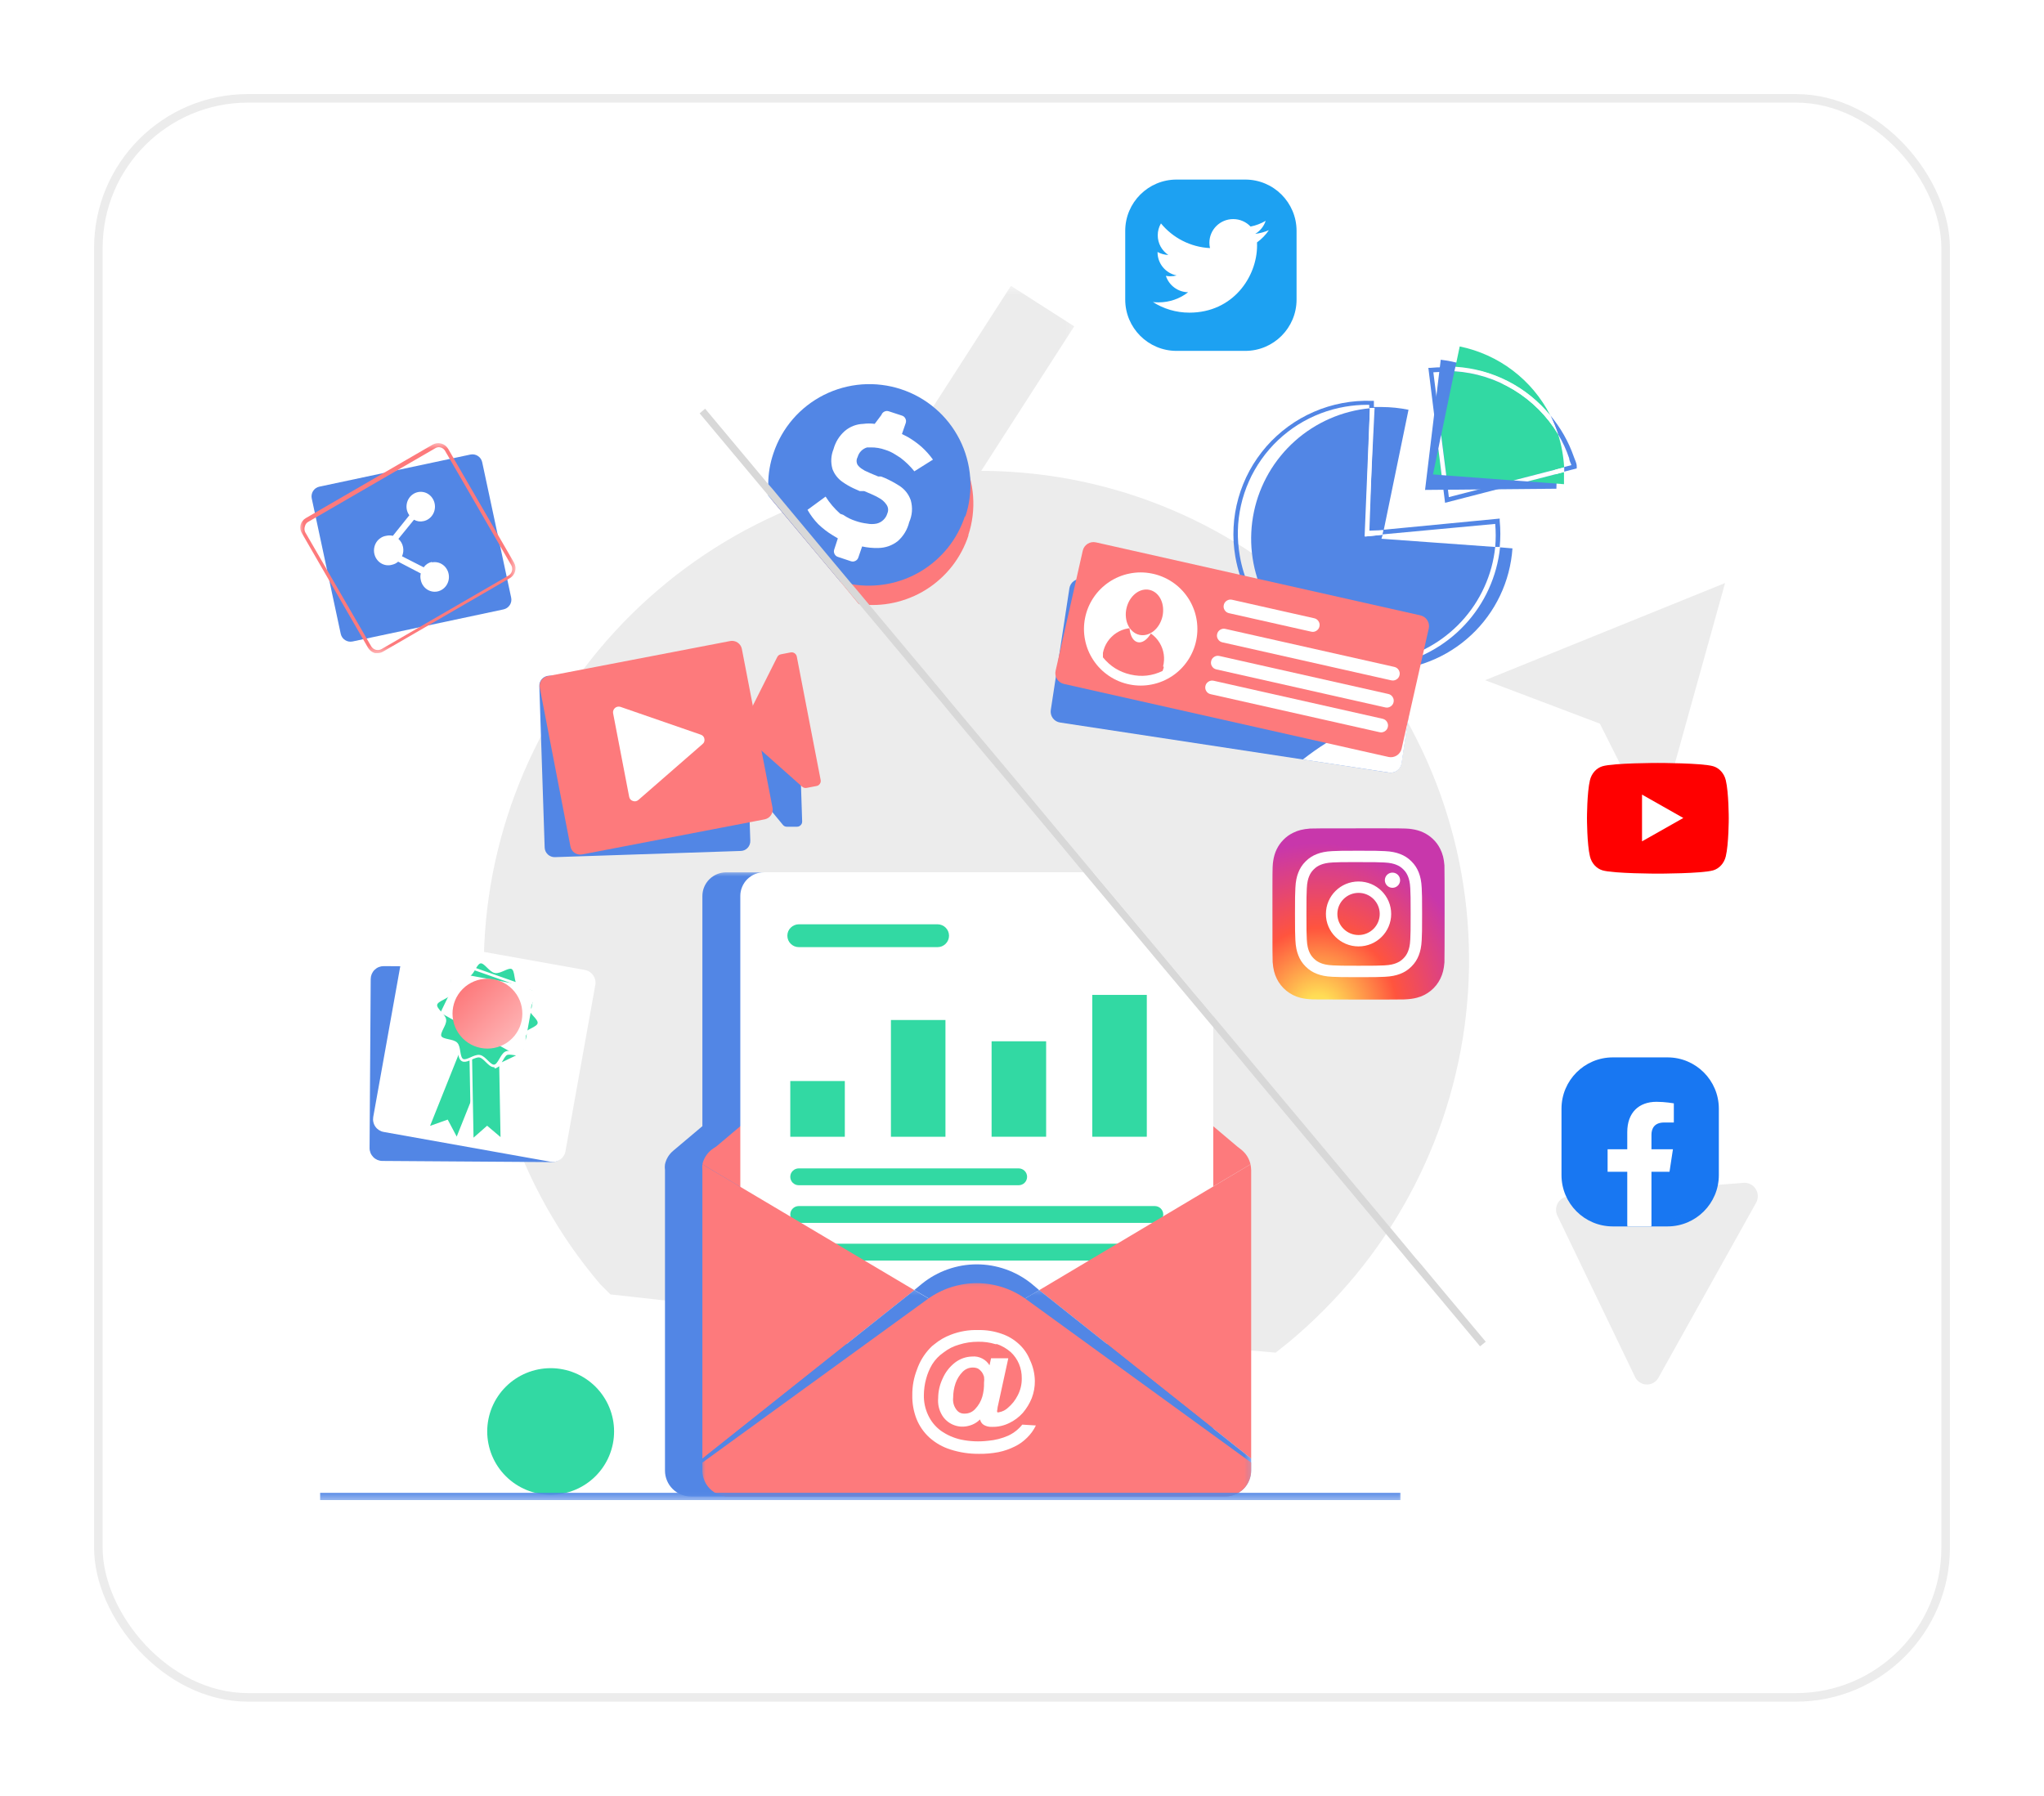 <svg width="239" height="210" viewBox="0 0 239 210" fill="none" xmlns="http://www.w3.org/2000/svg">
<g filter="url(#filter0_d_1127_565)">
<rect x="11" y="6" width="217" height="188" rx="18" fill="white"/>
<rect x="11.5" y="6.5" width="216" height="187" rx="17.5" stroke="#ECECEC"/>
</g>
<mask id="mask0_1127_565" style="mask-type:luminance" maskUnits="userSpaceOnUse" x="107" y="33" width="19" height="25">
<path d="M107.049 33.367H125.828V57.341H107.049V33.367Z" fill="white"/>
</mask>
<g mask="url(#mask0_1127_565)">
<path d="M125.604 38.163L113.535 56.927L113.308 57.292L112.922 56.837L110.004 53.344L108.579 51.645L108.164 51.153L107.512 50.372L107.393 50.234L107.629 49.869L118.205 33.426L125.604 38.163Z" fill="#ECECEC"/>
</g>
<path d="M151.84 69.475L129.569 104.123L129.085 104.866L127.112 102.515L126.707 102.03L123.382 98.028L117.053 90.47L117.538 89.726L136.763 59.824L151.84 69.475Z" fill="#ECECEC"/>
<path d="M71.803 167.402C71.803 167.887 71.757 168.369 71.661 168.844C71.564 169.322 71.425 169.784 71.239 170.232C71.053 170.684 70.824 171.109 70.552 171.514C70.282 171.916 69.974 172.291 69.632 172.633C69.286 172.978 68.911 173.284 68.506 173.553C68.101 173.825 67.675 174.051 67.224 174.237C66.775 174.423 66.311 174.566 65.832 174.659C65.358 174.755 64.873 174.802 64.388 174.802C63.9 174.802 63.418 174.755 62.94 174.659C62.462 174.566 62 174.423 61.548 174.237C61.1 174.051 60.672 173.825 60.267 173.553C59.861 173.284 59.486 172.978 59.144 172.633C58.799 172.291 58.49 171.916 58.221 171.514C57.948 171.109 57.723 170.684 57.533 170.232C57.347 169.784 57.208 169.322 57.112 168.844C57.019 168.369 56.969 167.887 56.969 167.402C56.969 166.914 57.019 166.433 57.112 165.958C57.208 165.48 57.347 165.018 57.533 164.57C57.723 164.121 57.948 163.693 58.221 163.291C58.49 162.886 58.799 162.514 59.144 162.169C59.486 161.827 59.861 161.518 60.267 161.249C60.672 160.98 61.1 160.751 61.548 160.565C62 160.379 62.462 160.239 62.94 160.143C63.418 160.05 63.9 160 64.388 160C64.873 160 65.358 160.05 65.832 160.143C66.311 160.239 66.775 160.379 67.224 160.565C67.675 160.751 68.101 160.98 68.506 161.249C68.911 161.518 69.286 161.827 69.632 162.169C69.974 162.514 70.282 162.886 70.552 163.291C70.824 163.693 71.053 164.121 71.239 164.57C71.425 165.018 71.564 165.48 71.661 165.958C71.757 166.433 71.803 166.914 71.803 167.402Z" fill="#32D9A3"/>
<path d="M183.411 139.909L203.749 138.339C204.05 138.293 204.338 138.332 204.614 138.456C204.892 138.581 205.114 138.77 205.28 139.027C205.446 139.284 205.533 139.567 205.535 139.875C205.538 140.182 205.459 140.467 205.298 140.727L193.976 161.009C193.848 161.284 193.657 161.505 193.404 161.669C193.151 161.832 192.873 161.912 192.574 161.912C192.273 161.912 191.998 161.832 191.745 161.669C191.49 161.505 191.301 161.284 191.173 161.009L182.127 142.219C182.066 142.102 182.018 141.98 181.987 141.853C181.956 141.723 181.941 141.593 181.944 141.461C181.946 141.329 181.964 141.199 181.997 141.072C182.03 140.942 182.079 140.823 182.143 140.706C182.209 140.592 182.286 140.485 182.375 140.392C182.467 140.296 182.566 140.213 182.676 140.143C182.788 140.073 182.906 140.018 183.031 139.979C183.153 139.94 183.281 139.917 183.411 139.909Z" fill="#ECECEC"/>
<path d="M201.708 68.184L173.652 79.546L187.068 84.626L193.547 97.514L201.708 68.184Z" fill="#ECECEC"/>
<path d="M71.375 151.375C70.986 150.986 70.577 150.577 70.185 150.185C68.989 148.782 67.861 147.318 66.804 145.802C65.751 144.283 64.771 142.722 63.866 141.105C62.964 139.492 62.14 137.84 61.396 136.146C60.653 134.452 59.993 132.726 59.417 130.967C58.841 129.208 58.349 127.429 57.947 125.618C57.546 123.814 57.228 121.989 57.001 120.152C56.773 118.315 56.633 116.468 56.586 114.611C56.539 112.76 56.576 110.909 56.707 109.055C56.837 107.207 57.058 105.365 57.363 103.536C57.67 101.704 58.068 99.891 58.55 98.097C59.032 96.303 59.598 94.535 60.25 92.795C60.903 91.055 61.639 89.348 62.456 87.675C63.27 86.007 64.167 84.376 65.141 82.79C66.113 81.208 67.162 79.67 68.281 78.184C69.404 76.701 70.591 75.27 71.852 73.9C73.109 72.526 74.428 71.22 75.815 69.975C77.198 68.727 78.636 67.553 80.135 66.446C81.627 65.34 83.174 64.307 84.77 63.349C86.365 62.39 88.002 61.512 89.681 60.708C91.359 59.911 93.07 59.19 94.819 58.554C96.565 57.921 98.337 57.371 100.137 56.902C101.934 56.437 103.751 56.061 105.586 55.77C107.418 55.481 109.26 55.28 111.114 55.168C112.965 55.054 114.819 55.033 116.67 55.099C118.524 55.169 120.367 55.325 122.201 55.569C124.042 55.812 125.863 56.146 127.661 56.567C129.465 56.988 131.244 57.493 132.996 58.088C134.749 58.683 136.469 59.356 138.157 60.119C139.841 60.879 141.486 61.716 143.09 62.634C144.696 63.556 146.248 64.551 147.757 65.621C149.26 66.691 150.712 67.832 152.108 69.04C153.504 70.256 154.836 71.529 156.109 72.867C157.383 74.212 158.585 75.608 159.719 77.066C160.857 78.526 161.914 80.036 162.906 81.597C163.892 83.159 164.807 84.765 165.638 86.417C166.472 88.066 167.222 89.753 167.891 91.477C168.561 93.206 169.146 94.956 169.645 96.741C170.146 98.522 170.558 100.324 170.882 102.148C171.206 103.972 171.443 105.806 171.59 107.653C171.74 109.504 171.796 111.351 171.766 113.208C171.735 115.059 171.614 116.91 171.407 118.752C171.199 120.6 170.901 122.429 170.512 124.245C170.127 126.065 169.655 127.855 169.096 129.63C168.533 131.402 167.894 133.141 167.164 134.855C166.437 136.566 165.633 138.238 164.742 139.875C163.855 141.509 162.89 143.098 161.851 144.639C160.809 146.183 159.699 147.672 158.515 149.107C157.328 150.544 156.08 151.921 154.764 153.237C153.4 154.614 151.965 155.914 150.472 157.143L149.157 158.181L112.25 155.016L86.887 152.805L85.011 152.655L82.296 152.411L78.66 152.149L77.332 152.037L71.375 151.375Z" fill="#ECECEC"/>
<path d="M162.476 77.823C163.313 77.677 164.13 77.468 164.934 77.189C165.738 76.913 166.511 76.571 167.259 76.169C168.003 75.767 168.713 75.306 169.384 74.788C170.058 74.27 170.683 73.702 171.26 73.081C171.842 72.463 172.366 71.799 172.838 71.095C173.309 70.391 173.721 69.653 174.07 68.883C174.422 68.112 174.708 67.316 174.93 66.499C175.153 65.682 175.309 64.851 175.395 64.008H174.87C174.784 64.821 174.631 65.622 174.415 66.409C174.199 67.199 173.92 67.963 173.582 68.707C173.243 69.451 172.844 70.162 172.39 70.842C171.931 71.52 171.426 72.157 170.865 72.755C170.307 73.353 169.703 73.901 169.055 74.402C168.408 74.901 167.724 75.346 167.006 75.737C166.286 76.126 165.538 76.455 164.765 76.724C163.991 76.993 163.2 77.199 162.397 77.341C159.514 77.836 156.728 77.521 154.031 76.395C155.363 77.142 156.774 77.677 158.265 78.006C158.787 78.035 159.312 78.035 159.836 78.006C160.72 78.012 161.6 77.953 162.476 77.823Z" fill="white"/>
<path d="M122.866 83.031L125.042 68.797C125.068 68.628 125.125 68.472 125.214 68.326C125.301 68.18 125.417 68.053 125.553 67.954C125.693 67.854 125.842 67.781 126.008 67.741C126.174 67.701 126.343 67.691 126.513 67.718L164.963 73.57C165.132 73.593 165.288 73.653 165.438 73.739C165.584 73.829 165.707 73.941 165.806 74.078C165.909 74.217 165.979 74.367 166.022 74.533C166.062 74.699 166.069 74.865 166.042 75.034L163.867 89.268C163.844 89.437 163.784 89.593 163.698 89.739C163.608 89.885 163.495 90.008 163.359 90.111C163.219 90.211 163.067 90.284 162.901 90.324C162.735 90.364 162.568 90.374 162.399 90.347L123.949 84.495C123.78 84.469 123.62 84.412 123.474 84.326C123.328 84.236 123.205 84.124 123.102 83.987C123.003 83.848 122.929 83.698 122.89 83.532C122.85 83.366 122.84 83.197 122.866 83.031Z" fill="#5286E5"/>
<mask id="mask1_1127_565" style="mask-type:luminance" maskUnits="userSpaceOnUse" x="76" y="101" width="67" height="75">
<path d="M76.906 101.77H142.369V175.565H76.906V101.77Z" fill="white"/>
</mask>
<g mask="url(#mask1_1127_565)">
<path d="M141.783 136.162C141.637 135.524 141.315 134.993 140.813 134.571L137.429 131.698V118.826L123.322 102.016H84.908C84.54 102.016 84.184 102.085 83.846 102.228C83.503 102.368 83.204 102.57 82.942 102.829C82.683 103.088 82.481 103.391 82.338 103.729C82.198 104.068 82.129 104.423 82.129 104.792V131.698L78.721 134.571C78.22 134.993 77.898 135.524 77.755 136.162C77.725 136.388 77.725 136.617 77.755 136.846V171.975C77.755 172.377 77.831 172.765 77.987 173.137C78.14 173.509 78.359 173.838 78.645 174.12C78.93 174.406 79.259 174.625 79.635 174.778C80.006 174.934 80.395 175.01 80.797 175.01H138.817C139.222 175.01 139.611 174.934 139.983 174.778C140.355 174.625 140.684 174.406 140.969 174.12C141.255 173.838 141.477 173.509 141.63 173.137C141.786 172.765 141.863 172.377 141.863 171.975V136.846C141.856 136.613 141.829 136.388 141.783 136.162Z" fill="#5286E5"/>
</g>
<path d="M114.212 108.348L83.174 134.567H145.246L114.212 108.348Z" fill="#FD7A7C"/>
<path d="M143.255 133.802H85.171C84.819 133.792 84.477 133.842 84.145 133.948C83.809 134.058 83.504 134.22 83.225 134.433C82.949 134.649 82.713 134.905 82.527 135.2C82.338 135.496 82.205 135.815 82.129 136.157L114.133 155.219L146.217 136.157C146.14 135.821 146.011 135.509 145.828 135.217C145.646 134.925 145.42 134.672 145.147 134.46C144.878 134.244 144.583 134.081 144.257 133.968C143.932 133.858 143.597 133.802 143.255 133.802Z" fill="#FD7A7C"/>
<path d="M141.863 118.819V154.413C141.863 154.781 141.793 155.133 141.651 155.472C141.511 155.814 141.309 156.113 141.046 156.375C140.787 156.634 140.485 156.834 140.146 156.976C139.804 157.116 139.449 157.186 139.08 157.186H89.342C88.974 157.186 88.618 157.116 88.279 156.976C87.937 156.834 87.638 156.634 87.376 156.375C87.117 156.113 86.915 155.814 86.775 155.472C86.632 155.133 86.562 154.781 86.562 154.413V104.784C86.562 104.416 86.632 104.06 86.775 103.721C86.915 103.383 87.117 103.08 87.376 102.821C87.638 102.562 87.937 102.36 88.279 102.22C88.618 102.078 88.974 102.008 89.342 102.008H127.815L141.863 118.819Z" fill="white"/>
<path d="M93.413 108.09H109.616C109.795 108.09 109.968 108.123 110.134 108.193C110.3 108.259 110.446 108.356 110.572 108.482C110.698 108.608 110.795 108.751 110.864 108.913C110.931 109.079 110.967 109.249 110.967 109.428C110.967 109.604 110.931 109.774 110.864 109.94C110.795 110.102 110.698 110.248 110.572 110.371C110.446 110.498 110.3 110.594 110.134 110.664C109.968 110.73 109.795 110.763 109.616 110.763H93.413C93.233 110.763 93.061 110.73 92.898 110.664C92.732 110.594 92.586 110.498 92.46 110.371C92.33 110.248 92.234 110.102 92.164 109.94C92.098 109.774 92.064 109.604 92.064 109.428C92.064 109.249 92.098 109.079 92.164 108.913C92.234 108.751 92.33 108.608 92.46 108.482C92.586 108.356 92.732 108.259 92.898 108.193C93.061 108.123 93.233 108.09 93.413 108.09Z" fill="#32D9A3"/>
<path d="M92.406 126.422H98.782V132.938H92.406V126.422Z" fill="#32D9A3"/>
<path d="M104.174 119.285H110.55V132.938H104.174V119.285Z" fill="#32D9A3"/>
<path d="M115.945 121.773H122.322V132.935H115.945V121.773Z" fill="#32D9A3"/>
<path d="M127.717 116.348H134.093V132.936H127.717V116.348Z" fill="#32D9A3"/>
<path d="M93.393 136.637H119.107C119.24 136.637 119.366 136.663 119.485 136.713C119.608 136.763 119.715 136.833 119.807 136.926C119.9 137.019 119.97 137.125 120.02 137.244C120.07 137.367 120.096 137.49 120.096 137.623C120.096 137.753 120.07 137.879 120.02 137.998C119.97 138.121 119.9 138.227 119.807 138.32C119.715 138.41 119.608 138.483 119.485 138.533C119.366 138.583 119.24 138.606 119.107 138.606H93.393C93.263 138.606 93.137 138.583 93.014 138.533C92.894 138.483 92.788 138.41 92.695 138.32C92.602 138.227 92.529 138.121 92.479 137.998C92.43 137.879 92.406 137.753 92.406 137.623C92.406 137.49 92.43 137.367 92.479 137.244C92.529 137.125 92.602 137.019 92.695 136.926C92.788 136.833 92.894 136.763 93.014 136.713C93.137 136.663 93.263 136.637 93.393 136.637Z" fill="#32D9A3"/>
<path d="M93.393 141.043H135.031C135.16 141.043 135.286 141.07 135.406 141.119C135.529 141.169 135.635 141.239 135.728 141.332C135.821 141.425 135.891 141.531 135.941 141.651C135.991 141.774 136.017 141.896 136.017 142.029C136.017 142.159 135.991 142.285 135.941 142.405C135.891 142.527 135.821 142.634 135.728 142.727C135.635 142.816 135.529 142.889 135.406 142.939C135.286 142.989 135.16 143.012 135.031 143.012H93.393C93.263 143.012 93.137 142.989 93.014 142.939C92.894 142.889 92.788 142.816 92.695 142.727C92.602 142.634 92.529 142.527 92.479 142.405C92.43 142.285 92.406 142.159 92.406 142.029C92.406 141.896 92.43 141.774 92.479 141.651C92.529 141.531 92.602 141.425 92.695 141.332C92.788 141.239 92.894 141.169 93.014 141.119C93.137 141.07 93.263 141.043 93.393 141.043Z" fill="#32D9A3"/>
<path d="M93.393 145.445H135.031C135.16 145.445 135.286 145.472 135.406 145.522C135.529 145.572 135.635 145.641 135.728 145.734C135.821 145.827 135.891 145.933 135.941 146.053C135.991 146.176 136.017 146.302 136.017 146.432C136.017 146.561 135.991 146.687 135.941 146.807C135.891 146.93 135.821 147.036 135.728 147.129C135.635 147.219 135.529 147.292 135.406 147.342C135.286 147.391 135.16 147.418 135.031 147.418H93.393C93.263 147.418 93.137 147.391 93.014 147.342C92.894 147.292 92.788 147.219 92.695 147.129C92.602 147.036 92.529 146.93 92.479 146.807C92.43 146.687 92.406 146.561 92.406 146.432C92.406 146.302 92.43 146.176 92.479 146.053C92.529 145.933 92.602 145.827 92.695 145.734C92.788 145.641 92.894 145.572 93.014 145.522C93.137 145.472 93.263 145.445 93.393 145.445Z" fill="#32D9A3"/>
<path d="M146.218 136.16L121.51 150.879L146.297 170.585V136.844C146.291 136.612 146.264 136.386 146.218 136.16Z" fill="#FD7A7C"/>
<path d="M82.128 136.16C82.108 136.386 82.108 136.615 82.128 136.844V170.585L106.916 150.879L82.128 136.16Z" fill="#FD7A7C"/>
<path d="M117.155 153.468L121.508 150.875L120.602 150.111C120.15 149.749 119.675 149.427 119.17 149.148C118.666 148.869 118.144 148.63 117.6 148.441C117.055 148.248 116.497 148.105 115.929 148.005C115.361 147.909 114.79 147.859 114.212 147.859C113.634 147.859 113.063 147.909 112.492 148.005C111.924 148.105 111.369 148.248 110.825 148.441C110.28 148.63 109.755 148.869 109.251 149.148C108.749 149.427 108.271 149.749 107.823 150.111L106.916 150.855L111.27 153.449C111.711 153.718 112.183 153.92 112.681 154.063C113.183 154.202 113.691 154.272 114.209 154.275C114.727 154.275 115.235 154.209 115.736 154.073C116.238 153.937 116.71 153.734 117.155 153.468Z" fill="#5286E5"/>
<mask id="mask2_1127_565" style="mask-type:luminance" maskUnits="userSpaceOnUse" x="82" y="150" width="65" height="26">
<path d="M82.004 150.223H146.617V175.558H82.004V150.223Z" fill="white"/>
</mask>
<g mask="url(#mask2_1127_565)">
<path d="M117.155 153.465C116.71 153.73 116.238 153.936 115.74 154.072C115.239 154.212 114.731 154.282 114.213 154.282C113.695 154.282 113.183 154.212 112.685 154.072C112.187 153.936 111.715 153.73 111.27 153.465L106.917 150.871L82.129 170.578V171.966C82.129 172.368 82.205 172.756 82.361 173.128C82.514 173.5 82.733 173.829 83.019 174.111C83.305 174.397 83.633 174.616 84.005 174.769C84.38 174.925 84.769 175.001 85.171 175.001H143.254C143.656 175.001 144.045 174.925 144.417 174.769C144.789 174.616 145.121 174.397 145.403 174.111C145.689 173.829 145.911 173.5 146.064 173.128C146.22 172.756 146.296 172.368 146.296 171.966V170.578L121.509 150.871L117.155 153.465Z" fill="#5286E5"/>
</g>
<mask id="mask3_1127_565" style="mask-type:luminance" maskUnits="userSpaceOnUse" x="82" y="149" width="65" height="27">
<path d="M82.004 149.375H146.617V175.561H82.004V149.375Z" fill="white"/>
</mask>
<g mask="url(#mask3_1127_565)">
<path d="M119.955 151.919L146.296 171.041V171.968C146.296 172.369 146.22 172.758 146.064 173.13C145.911 173.502 145.689 173.831 145.403 174.113C145.121 174.398 144.789 174.618 144.417 174.77C144.045 174.927 143.656 175.003 143.254 175.003H85.171C84.769 175.003 84.38 174.927 84.005 174.77C83.633 174.618 83.305 174.398 83.019 174.113C82.733 173.831 82.514 173.502 82.361 173.13C82.205 172.758 82.129 172.369 82.129 171.968V171.041L108.467 151.919C108.883 151.62 109.321 151.354 109.776 151.122C110.234 150.889 110.706 150.693 111.194 150.537C111.682 150.381 112.177 150.262 112.685 150.182C113.19 150.102 113.698 150.062 114.213 150.062C114.724 150.062 115.236 150.102 115.74 150.182C116.245 150.262 116.743 150.381 117.231 150.537C117.72 150.697 118.191 150.889 118.646 151.122C119.104 151.354 119.54 151.62 119.955 151.919Z" fill="#FD7A7C"/>
</g>
<path d="M119.532 166.602C119.087 167.156 118.543 167.585 117.898 167.89C117.148 168.219 116.361 168.422 115.54 168.491C114.471 168.618 113.412 168.571 112.356 168.352C111.502 168.159 110.715 167.811 109.998 167.306C109.357 166.824 108.865 166.223 108.527 165.496C108.178 164.752 108.009 163.965 108.025 163.145C108.032 162.504 108.118 161.873 108.287 161.252C108.444 160.657 108.679 160.096 108.992 159.565C109.344 159 109.795 158.532 110.343 158.156C110.881 157.738 111.479 157.436 112.136 157.25C112.864 157.021 113.608 156.908 114.371 156.911C115.059 156.898 115.73 156.991 116.387 157.19H116.59C117.178 157.399 117.709 157.708 118.181 158.117C118.602 158.509 118.925 158.973 119.15 159.505C119.373 160.046 119.479 160.607 119.472 161.192C119.482 161.906 119.32 162.573 118.988 163.204C118.709 163.756 118.33 164.231 117.858 164.632C117.563 164.911 117.214 165.084 116.812 165.154C116.743 165.184 116.676 165.184 116.61 165.154C116.573 165.061 116.573 164.968 116.61 164.871C116.63 164.649 116.67 164.426 116.729 164.207L117.898 158.841H115.883L115.703 159.664C115.491 159.319 115.205 159.05 114.84 158.867C114.478 158.681 114.093 158.605 113.687 158.638C112.94 158.658 112.269 158.89 111.672 159.342C111.031 159.844 110.546 160.468 110.22 161.212C109.878 161.939 109.702 162.703 109.696 163.507C109.636 164.224 109.792 164.895 110.161 165.516C110.31 165.758 110.493 165.974 110.708 166.16C110.921 166.346 111.16 166.495 111.422 166.608C111.685 166.721 111.957 166.794 112.239 166.824C112.522 166.854 112.804 166.841 113.083 166.784C113.667 166.675 114.172 166.416 114.594 165.997C114.654 166.273 114.8 166.489 115.039 166.642C115.331 166.804 115.647 166.881 115.985 166.864C116.693 166.881 117.364 166.731 118.001 166.422C118.609 166.13 119.14 165.735 119.592 165.233C120.034 164.715 120.386 164.138 120.641 163.507C120.887 162.859 121.01 162.188 121.003 161.494C120.987 160.627 120.791 159.804 120.419 159.02C120.133 158.316 119.712 157.705 119.15 157.19C118.563 156.645 117.892 156.244 117.135 155.985C116.241 155.669 115.321 155.523 114.371 155.543C113.276 155.51 112.213 155.692 111.19 156.084C110.489 156.347 109.848 156.715 109.274 157.19C109.075 157.33 108.892 157.492 108.729 157.675C108.045 158.396 107.544 159.229 107.218 160.166C106.846 161.125 106.664 162.115 106.674 163.145C106.654 164.101 106.816 165.024 107.158 165.918C107.497 166.761 107.999 167.492 108.669 168.109C109.393 168.757 110.22 169.225 111.147 169.517C112.229 169.863 113.339 170.029 114.474 170.019C115.238 170.029 115.999 169.963 116.749 169.82C117.404 169.687 118.028 169.471 118.626 169.175C119.177 168.913 119.665 168.564 120.097 168.129C120.522 167.714 120.864 167.236 121.123 166.701L119.532 166.602ZM114.856 163.344C114.694 163.885 114.418 164.36 114.029 164.772C113.694 165.137 113.276 165.316 112.781 165.316C112.372 165.326 112.05 165.164 111.814 164.832C111.515 164.417 111.396 163.955 111.449 163.443C111.452 162.866 111.545 162.304 111.731 161.756C111.911 161.252 112.186 160.81 112.558 160.428C112.887 160.099 113.282 159.93 113.747 159.927C113.96 159.923 114.159 159.963 114.352 160.046C114.518 160.146 114.66 160.275 114.777 160.428C114.906 160.597 114.999 160.787 115.059 160.993C115.092 161.225 115.092 161.461 115.059 161.697C115.076 162.255 115.009 162.806 114.856 163.344Z" fill="white"/>
<mask id="mask4_1127_565" style="mask-type:luminance" maskUnits="userSpaceOnUse" x="36" y="174" width="129" height="2">
<path d="M36.945 174.031H164.47V175.562H36.945V174.031Z" fill="white"/>
</mask>
<g mask="url(#mask4_1127_565)">
<path d="M37.43 174.582H163.749V175.426H37.43V174.582Z" fill="#5286E5"/>
</g>
<path d="M164.857 82.867L163.89 89.26C163.864 89.429 163.807 89.589 163.721 89.735C163.631 89.884 163.518 90.007 163.379 90.11C163.243 90.213 163.09 90.283 162.924 90.323C162.754 90.366 162.588 90.373 162.419 90.346L152.34 88.818C155.887 86.029 159.849 84.093 164.232 83.007L164.857 82.867Z" fill="white"/>
<path d="M93.794 96.058L93.555 88.719L93.312 81.399C93.305 81.227 93.239 81.08 93.113 80.964C92.987 80.845 92.841 80.791 92.668 80.795H91.519C91.31 80.798 91.15 80.884 91.034 81.057L87.344 86.205L87.125 79.45C87.119 79.294 87.085 79.144 87.019 79.005C86.956 78.865 86.866 78.739 86.753 78.636C86.64 78.53 86.511 78.45 86.365 78.394C86.222 78.341 86.069 78.317 85.916 78.321L64.191 79.025C64.035 79.031 63.889 79.064 63.746 79.131C63.603 79.194 63.48 79.284 63.374 79.397C63.271 79.51 63.188 79.639 63.135 79.782C63.081 79.928 63.055 80.077 63.062 80.234L63.686 99.113C63.693 99.269 63.726 99.415 63.789 99.558C63.855 99.698 63.945 99.82 64.058 99.927C64.171 100.033 64.3 100.113 64.446 100.166C64.589 100.222 64.742 100.246 64.895 100.239L86.6 99.515C86.757 99.515 86.906 99.482 87.049 99.419C87.192 99.356 87.314 99.266 87.421 99.153C87.527 99.04 87.607 98.907 87.66 98.761C87.713 98.615 87.736 98.466 87.73 98.309L87.507 91.575L91.539 96.46C91.668 96.619 91.838 96.692 92.04 96.682H93.189C93.362 96.682 93.505 96.619 93.624 96.496C93.744 96.373 93.8 96.227 93.794 96.058Z" fill="#5286E5"/>
<path d="M90.872 76.857L86.721 85.123C86.665 85.246 86.648 85.375 86.674 85.508C86.701 85.641 86.764 85.754 86.864 85.847L93.795 92.001C93.947 92.13 94.123 92.177 94.319 92.14L95.468 91.921C95.638 91.891 95.771 91.805 95.864 91.662C95.96 91.519 95.99 91.363 95.953 91.197L93.17 76.797C93.14 76.628 93.054 76.495 92.911 76.395C92.772 76.299 92.616 76.266 92.446 76.296L91.317 76.515C91.108 76.555 90.962 76.668 90.872 76.857Z" fill="#FD7A7C"/>
<path d="M64.042 79.069L85.376 74.967C85.526 74.937 85.678 74.937 85.831 74.971C85.984 75.001 86.123 75.06 86.25 75.147C86.379 75.233 86.485 75.343 86.572 75.469C86.658 75.598 86.715 75.741 86.744 75.891L90.328 94.451C90.358 94.604 90.358 94.757 90.328 94.906C90.294 95.059 90.238 95.199 90.148 95.328C90.062 95.454 89.956 95.561 89.826 95.647C89.697 95.73 89.554 95.79 89.401 95.82L68.071 99.921C67.918 99.951 67.765 99.948 67.616 99.918C67.463 99.888 67.323 99.828 67.194 99.742C67.064 99.655 66.958 99.546 66.872 99.416C66.789 99.29 66.729 99.147 66.702 98.998L63.116 80.437C63.086 80.284 63.086 80.131 63.119 79.982C63.149 79.829 63.209 79.69 63.295 79.56C63.381 79.434 63.491 79.328 63.621 79.241C63.75 79.155 63.89 79.099 64.042 79.069Z" fill="#FD7A7C"/>
<path d="M81.966 85.924L72.555 82.666C72.445 82.63 72.332 82.623 72.216 82.646C72.1 82.666 72 82.716 71.91 82.793C71.82 82.869 71.757 82.962 71.718 83.075C71.678 83.184 71.668 83.297 71.688 83.41L73.564 93.164C73.611 93.416 73.753 93.586 73.996 93.669C74.238 93.755 74.457 93.712 74.65 93.546L82.129 87.03C82.325 86.877 82.404 86.678 82.368 86.432C82.335 86.183 82.198 86.017 81.966 85.924Z" fill="white"/>
<path d="M43.213 134.248L43.346 114.482C43.349 114.283 43.389 114.09 43.465 113.908C43.545 113.722 43.655 113.559 43.798 113.419C43.94 113.28 44.103 113.17 44.289 113.094C44.475 113.021 44.668 112.984 44.87 112.984L64.68 113.121C64.879 113.121 65.072 113.16 65.258 113.237C65.44 113.316 65.603 113.426 65.746 113.569C65.885 113.712 65.995 113.874 66.068 114.06C66.144 114.246 66.181 114.439 66.181 114.638L66.045 134.405C66.045 134.604 66.005 134.796 65.925 134.979C65.849 135.165 65.739 135.328 65.596 135.467C65.454 135.607 65.287 135.716 65.102 135.789C64.919 135.866 64.723 135.902 64.524 135.902L44.714 135.766C44.515 135.766 44.322 135.726 44.136 135.65C43.95 135.57 43.788 135.461 43.648 135.318C43.509 135.175 43.399 135.012 43.323 134.826C43.25 134.64 43.21 134.448 43.213 134.248Z" fill="#5286E5"/>
<path d="M48.889 109.948L68.389 113.432C68.585 113.468 68.768 113.538 68.937 113.648C69.107 113.754 69.246 113.89 69.362 114.056C69.475 114.219 69.555 114.398 69.598 114.594C69.641 114.79 69.645 114.986 69.608 115.182L66.118 134.639C66.085 134.839 66.011 135.021 65.902 135.187C65.796 135.357 65.659 135.5 65.493 135.613C65.331 135.725 65.151 135.805 64.955 135.848C64.76 135.891 64.56 135.895 64.364 135.858L44.864 132.375C44.668 132.341 44.485 132.268 44.316 132.162C44.146 132.052 44.004 131.916 43.891 131.754C43.774 131.587 43.698 131.408 43.655 131.212C43.612 131.02 43.608 130.824 43.642 130.624L47.132 111.167C47.168 110.971 47.241 110.788 47.348 110.619C47.457 110.453 47.593 110.31 47.756 110.197C47.922 110.081 48.102 110.005 48.297 109.961C48.493 109.918 48.689 109.915 48.889 109.948Z" fill="white"/>
<path d="M37.348 56.911L54.998 53.159C55.15 53.127 55.302 53.124 55.454 53.152C55.606 53.179 55.745 53.236 55.875 53.321C56.005 53.403 56.114 53.508 56.202 53.635C56.289 53.762 56.349 53.901 56.381 54.05L59.769 69.889C59.801 70.038 59.804 70.19 59.776 70.339C59.749 70.491 59.692 70.633 59.607 70.76C59.525 70.889 59.417 70.999 59.29 71.086C59.163 71.173 59.024 71.233 58.874 71.266L41.222 75.018C41.072 75.048 40.92 75.05 40.768 75.023C40.616 74.995 40.477 74.938 40.347 74.856C40.218 74.771 40.108 74.667 40.02 74.54C39.933 74.413 39.873 74.273 39.841 74.124L36.451 58.288C36.418 58.136 36.418 57.987 36.446 57.835C36.473 57.683 36.531 57.544 36.613 57.414C36.697 57.285 36.802 57.178 36.929 57.088C37.056 57.001 37.196 56.941 37.348 56.911Z" fill="#5286E5"/>
<mask id="mask5_1127_565" style="mask-type:luminance" maskUnits="userSpaceOnUse" x="34" y="51" width="27" height="26">
<path d="M34.998 51.672H60.403V76.502H34.998V51.672Z" fill="white"/>
</mask>
<g mask="url(#mask5_1127_565)">
<path d="M44.173 76.376H43.828C43.487 76.269 43.224 76.064 43.038 75.761L35.314 62.381C35.122 62.075 35.065 61.747 35.143 61.394C35.24 61.042 35.446 60.774 35.758 60.59L50.589 51.995C50.742 51.91 50.906 51.856 51.078 51.834C51.254 51.813 51.424 51.825 51.594 51.87C51.762 51.915 51.918 51.991 52.056 52.097C52.195 52.203 52.309 52.334 52.398 52.483L60.108 65.806C60.193 65.958 60.248 66.121 60.269 66.293C60.29 66.466 60.279 66.639 60.234 66.807C60.189 66.977 60.113 67.131 60.007 67.268C59.9 67.408 59.77 67.521 59.618 67.609L44.791 76.203C44.599 76.319 44.393 76.376 44.173 76.376ZM51.35 52.298C51.192 52.293 51.043 52.334 50.906 52.412L36.075 61.006C35.855 61.12 35.718 61.297 35.659 61.536C35.572 61.775 35.581 62.009 35.687 62.239L43.397 75.574C43.525 75.785 43.705 75.922 43.944 75.99C44.178 76.049 44.405 76.021 44.618 75.903L59.462 67.308C59.562 67.247 59.647 67.171 59.718 67.076C59.786 66.982 59.839 66.878 59.867 66.764C59.895 66.651 59.902 66.535 59.888 66.419C59.872 66.303 59.836 66.194 59.777 66.092L52.067 52.769C51.994 52.625 51.885 52.511 51.746 52.426C51.608 52.341 51.457 52.298 51.294 52.298H51.35Z" fill="#FD7A7C"/>
</g>
<path d="M50.492 65.714C50.101 65.802 49.783 66.013 49.541 66.345L47.007 65.053C47.083 64.883 47.131 64.704 47.152 64.518C47.172 64.332 47.163 64.145 47.124 63.962C47.087 63.778 47.022 63.605 46.928 63.444C46.835 63.283 46.722 63.142 46.584 63.02L48.406 60.78C48.76 60.977 49.135 61.034 49.528 60.943C49.744 60.898 49.942 60.811 50.124 60.684C50.307 60.555 50.46 60.396 50.581 60.205C50.703 60.015 50.786 59.808 50.827 59.584C50.871 59.359 50.871 59.134 50.827 58.909C50.784 58.685 50.701 58.478 50.579 58.288C50.457 58.097 50.305 57.938 50.122 57.809C49.94 57.682 49.742 57.595 49.526 57.55C49.309 57.505 49.093 57.505 48.878 57.548C48.662 57.591 48.462 57.677 48.279 57.802C48.094 57.929 47.942 58.086 47.818 58.276C47.694 58.465 47.611 58.671 47.566 58.896C47.522 59.12 47.52 59.345 47.562 59.57C47.611 59.824 47.712 60.053 47.864 60.258L45.936 62.661C45.677 62.6 45.418 62.6 45.157 62.661C44.929 62.695 44.718 62.775 44.522 62.902C44.326 63.026 44.161 63.188 44.028 63.383C43.897 63.58 43.808 63.796 43.763 64.03C43.717 64.266 43.717 64.499 43.765 64.733C43.813 64.969 43.902 65.183 44.037 65.38C44.169 65.575 44.335 65.734 44.531 65.859C44.729 65.981 44.942 66.061 45.17 66.093C45.399 66.124 45.623 66.109 45.845 66.043C46.11 65.986 46.347 65.866 46.556 65.684L49.198 67.06C49.137 67.311 49.137 67.563 49.198 67.815C49.241 68.04 49.326 68.247 49.448 68.437C49.572 68.626 49.724 68.784 49.907 68.912C50.09 69.039 50.29 69.123 50.505 69.168C50.721 69.211 50.938 69.211 51.154 69.168C51.369 69.123 51.567 69.036 51.752 68.909C51.935 68.782 52.087 68.623 52.209 68.435C52.333 68.244 52.416 68.035 52.459 67.813C52.503 67.588 52.503 67.364 52.461 67.139C52.42 66.914 52.337 66.706 52.215 66.515C52.096 66.324 51.944 66.165 51.761 66.036C51.58 65.907 51.38 65.82 51.165 65.773C50.949 65.727 50.734 65.725 50.518 65.768L50.492 65.714Z" fill="white"/>
<path d="M113.245 62.601C113.032 63.255 112.763 63.883 112.445 64.487C112.122 65.091 111.75 65.666 111.329 66.207C110.907 66.745 110.442 67.247 109.931 67.705C109.423 68.167 108.878 68.579 108.297 68.944C107.716 69.309 107.108 69.621 106.47 69.877C105.836 70.136 105.182 70.339 104.511 70.485C103.84 70.631 103.162 70.717 102.475 70.744C101.791 70.77 101.107 70.737 100.426 70.644L98.251 68.011L90.188 58.38C90.207 57.988 90.247 57.599 90.31 57.214C90.393 56.527 90.549 55.856 90.772 55.202C91.014 54.468 91.33 53.764 91.712 53.09C92.094 52.415 92.539 51.788 93.043 51.2C93.552 50.615 94.11 50.084 94.721 49.606C95.332 49.131 95.983 48.719 96.677 48.37C97.371 48.022 98.088 47.746 98.835 47.537C99.582 47.331 100.343 47.198 101.117 47.142C101.891 47.085 102.664 47.102 103.431 47.198C104.202 47.291 104.956 47.461 105.693 47.7C106.43 47.942 107.134 48.254 107.812 48.636C108.486 49.018 109.117 49.46 109.705 49.965C110.293 50.469 110.827 51.027 111.302 51.635C111.78 52.246 112.196 52.897 112.544 53.588C112.893 54.279 113.172 54.996 113.381 55.74C113.59 56.487 113.723 57.244 113.78 58.018C113.839 58.788 113.819 59.559 113.726 60.326C113.633 61.096 113.464 61.847 113.222 62.581L113.245 62.601Z" fill="#FD7A7C"/>
<path d="M112.82 60.383C112.601 61.048 112.326 61.688 111.99 62.306C111.658 62.921 111.273 63.502 110.835 64.05C110.396 64.594 109.915 65.099 109.387 65.561C108.859 66.022 108.297 66.434 107.696 66.796C107.095 67.158 106.468 67.464 105.81 67.713C105.156 67.962 104.485 68.154 103.794 68.284C103.107 68.413 102.413 68.483 101.709 68.49C101.008 68.5 100.31 68.443 99.62 68.327C99.158 68.247 98.7 68.141 98.251 68.005L89.826 57.953C89.826 57.481 89.826 57.019 89.826 56.564C89.84 55.352 90.039 54.173 90.431 53.024C90.673 52.29 90.985 51.586 91.367 50.912C91.749 50.238 92.194 49.607 92.699 49.019C93.207 48.431 93.765 47.9 94.376 47.425C94.987 46.947 95.641 46.535 96.332 46.186C97.026 45.838 97.747 45.559 98.494 45.353C99.241 45.144 100.002 45.014 100.775 44.954C101.549 44.898 102.323 44.914 103.093 45.011C103.864 45.104 104.618 45.273 105.355 45.516C106.092 45.758 106.796 46.067 107.474 46.449C108.148 46.831 108.779 47.272 109.367 47.78C109.958 48.285 110.489 48.843 110.967 49.451C111.446 50.062 111.857 50.713 112.209 51.404C112.558 52.094 112.837 52.815 113.043 53.559C113.252 54.306 113.385 55.066 113.442 55.837C113.501 56.611 113.481 57.381 113.388 58.148C113.292 58.919 113.123 59.669 112.88 60.403L112.82 60.383Z" fill="#5286E5"/>
<path d="M106.492 58.495C106.246 57.808 105.824 57.26 105.22 56.848C104.648 56.48 104.051 56.157 103.426 55.882L103.005 55.722H102.682C101.995 55.44 101.474 55.218 101.108 55.038L100.846 54.875C100.627 54.746 100.438 54.577 100.281 54.374C100.119 54.065 100.119 53.756 100.281 53.447C100.358 53.178 100.491 52.943 100.69 52.74C100.886 52.541 101.122 52.401 101.391 52.322H101.816C102.397 52.315 102.961 52.408 103.506 52.604C103.921 52.73 104.313 52.913 104.675 53.148L105.279 53.53C105.891 53.992 106.435 54.52 106.913 55.118L109.089 53.75C108.7 53.208 108.255 52.71 107.76 52.262C107.265 51.83 106.734 51.448 106.166 51.116L105.462 50.754L105.907 49.466C105.964 49.286 105.95 49.11 105.864 48.944C105.778 48.775 105.645 48.659 105.462 48.602L103.931 48.101C103.752 48.041 103.579 48.051 103.41 48.134C103.24 48.217 103.127 48.346 103.064 48.522L102.277 49.569C101.836 49.509 101.391 49.509 100.949 49.569C100.135 49.598 99.418 49.874 98.79 50.392C98.136 50.973 97.694 51.681 97.462 52.524C97.156 53.288 97.117 54.065 97.339 54.855C97.572 55.467 97.957 55.965 98.488 56.343C98.903 56.639 99.342 56.891 99.8 57.107L100.524 57.429H101.049C101.633 57.672 102.098 57.871 102.46 58.054L102.742 58.213C103.101 58.396 103.396 58.648 103.629 58.98C103.871 59.319 103.911 59.681 103.748 60.063C103.659 60.355 103.503 60.607 103.28 60.813C103.058 61.023 102.799 61.162 102.5 61.232C102.131 61.305 101.759 61.305 101.391 61.232C100.936 61.179 100.494 61.079 100.062 60.929C99.534 60.76 99.043 60.521 98.591 60.206L98.249 60.086C97.582 59.495 97.01 58.824 96.535 58.074L94.42 59.621C94.765 60.229 95.18 60.787 95.669 61.291C96.183 61.786 96.748 62.225 97.362 62.597L97.967 62.959L97.542 64.267C97.482 64.446 97.495 64.622 97.585 64.792C97.671 64.961 97.804 65.074 97.987 65.131L99.498 65.635C99.677 65.695 99.853 65.678 100.022 65.592C100.192 65.506 100.305 65.373 100.364 65.194L100.806 63.905C101.43 64.041 102.061 64.101 102.702 64.085C103.549 64.068 104.31 63.799 104.977 63.281C105.648 62.68 106.093 61.942 106.309 61.069C106.674 60.232 106.737 59.375 106.492 58.495Z" fill="white"/>
<path d="M161.795 61.997L164.694 47.92C163.665 47.711 162.625 47.604 161.572 47.598H160.626L160.121 62.057L161.795 61.997Z" fill="#5286E5"/>
<path d="M161.671 62.54L159.655 62.743L160.18 47.742C159.373 47.819 158.573 47.958 157.789 48.164C157.002 48.367 156.235 48.632 155.491 48.958C154.747 49.283 154.033 49.665 153.349 50.103C152.665 50.542 152.02 51.03 151.416 51.571C150.808 52.109 150.25 52.694 149.739 53.325C149.224 53.952 148.766 54.617 148.357 55.321C147.952 56.021 147.604 56.752 147.311 57.506C147.019 58.263 146.79 59.04 146.624 59.834C146.455 60.627 146.352 61.428 146.312 62.238C146.272 63.048 146.295 63.855 146.385 64.659C146.474 65.466 146.624 66.26 146.84 67.044C147.052 67.824 147.328 68.585 147.663 69.322C147.999 70.062 148.391 70.77 148.839 71.444C149.287 72.121 149.785 72.759 150.337 73.353C150.885 73.951 151.479 74.502 152.117 75.007C152.754 75.509 153.425 75.96 154.133 76.356C156.829 77.481 159.619 77.797 162.498 77.302C163.298 77.153 164.082 76.94 164.846 76.668C165.613 76.392 166.354 76.06 167.064 75.668C167.778 75.273 168.456 74.828 169.094 74.326C169.734 73.825 170.332 73.277 170.884 72.679C171.435 72.082 171.936 71.444 172.388 70.766C172.836 70.092 173.228 69.382 173.564 68.641C173.899 67.904 174.175 67.14 174.387 66.356C174.6 65.572 174.746 64.775 174.832 63.968L161.532 63.005L161.671 62.54Z" fill="#5286E5"/>
<path d="M175.397 64.008C175.311 64.851 175.155 65.682 174.932 66.499C174.71 67.316 174.424 68.112 174.072 68.883C173.723 69.653 173.312 70.391 172.84 71.095C172.368 71.799 171.844 72.463 171.262 73.081C170.685 73.702 170.06 74.27 169.386 74.788C168.715 75.306 168.005 75.767 167.261 76.169C166.514 76.571 165.736 76.913 164.936 77.189C164.132 77.468 163.315 77.677 162.479 77.823C161.605 77.966 160.725 78.039 159.838 78.046C159.314 78.075 158.789 78.075 158.268 78.046C159.354 78.288 160.456 78.407 161.572 78.407C162.535 78.404 163.488 78.311 164.431 78.129C165.378 77.949 166.298 77.68 167.191 77.325C168.084 76.973 168.938 76.538 169.751 76.023C170.565 75.508 171.322 74.924 172.023 74.266C172.727 73.612 173.361 72.895 173.929 72.118C174.497 71.344 174.985 70.523 175.4 69.653C175.812 68.787 176.141 67.89 176.383 66.96C176.626 66.03 176.782 65.087 176.848 64.131L175.397 64.008Z" fill="#5286E5"/>
<path d="M174.831 61.269C174.911 62.166 174.911 63.066 174.831 63.962H175.356C175.456 62.943 175.456 61.926 175.356 60.907V60.645L161.77 61.953L161.65 62.494L174.831 61.269Z" fill="#5286E5"/>
<path d="M144.965 64.994C144.878 64.506 144.819 64.017 144.782 63.523C144.742 63.031 144.732 62.536 144.742 62.041C144.752 61.547 144.789 61.055 144.849 60.564C144.912 60.072 144.995 59.584 145.104 59.102C145.21 58.621 145.343 58.143 145.499 57.675C145.655 57.203 145.832 56.745 146.034 56.293C146.233 55.838 146.456 55.4 146.702 54.968C146.947 54.536 147.213 54.121 147.499 53.716C147.784 53.311 148.09 52.922 148.412 52.55C148.737 52.175 149.079 51.816 149.438 51.477C149.8 51.136 150.175 50.813 150.567 50.511C150.956 50.209 151.364 49.923 151.783 49.661C152.201 49.399 152.633 49.156 153.078 48.934C153.52 48.715 153.975 48.515 154.436 48.339C154.901 48.163 155.369 48.007 155.848 47.878C156.326 47.748 156.811 47.642 157.299 47.559C158.146 47.416 158.999 47.343 159.859 47.34H160.102V47.702H160.646V46.875H160.384C159.806 46.858 159.228 46.868 158.65 46.914C158.076 46.958 157.501 47.034 156.933 47.144C156.366 47.25 155.804 47.389 155.253 47.559C154.698 47.728 154.157 47.927 153.629 48.16C153.098 48.389 152.583 48.648 152.078 48.934C151.577 49.223 151.095 49.535 150.627 49.877C150.159 50.216 149.714 50.581 149.289 50.973C148.86 51.361 148.458 51.773 148.076 52.208C147.698 52.643 147.343 53.098 147.014 53.573C146.682 54.045 146.379 54.536 146.104 55.044C145.828 55.552 145.582 56.074 145.367 56.608C145.147 57.143 144.961 57.688 144.805 58.242C144.649 58.797 144.523 59.361 144.427 59.929C144.334 60.501 144.271 61.072 144.241 61.65C144.211 62.224 144.211 62.802 144.244 63.377C144.281 63.954 144.344 64.526 144.443 65.094C144.586 65.93 144.795 66.747 145.071 67.548C145.347 68.348 145.689 69.118 146.091 69.866C146.492 70.61 146.954 71.317 147.472 71.988C147.99 72.659 148.558 73.283 149.179 73.861C149.8 74.439 150.461 74.963 151.168 75.435C151.872 75.906 152.613 76.315 153.383 76.667C154.157 77.016 154.954 77.301 155.771 77.524C156.591 77.743 157.422 77.899 158.269 77.985C156.777 77.657 155.366 77.122 154.034 76.375C152.859 75.887 151.763 75.259 150.747 74.492C149.73 73.725 148.827 72.845 148.033 71.848C147.24 70.852 146.582 69.776 146.064 68.614C145.546 67.455 145.177 66.246 144.965 64.994Z" fill="#5286E5"/>
<path d="M159.559 62.744L161.574 62.541L161.694 62L160.02 62.159L160.728 47.703H160.183L159.559 62.744Z" fill="white"/>
<path d="M168.462 42.07L166.629 57.294L181.985 57.154C182.005 56.769 182.005 56.387 181.985 56.005C181.909 55.132 181.759 54.272 181.537 53.425C181.314 52.575 181.022 51.754 180.657 50.954C180.291 50.157 179.863 49.396 179.368 48.672C178.87 47.948 178.319 47.271 177.708 46.64C177.097 46.009 176.436 45.438 175.725 44.92C175.014 44.402 174.267 43.95 173.48 43.561C172.693 43.17 171.876 42.851 171.036 42.602C170.192 42.353 169.335 42.173 168.462 42.07Z" fill="#5286E5"/>
<path d="M169.41 58.136L169.108 55.602L168.566 55.562L168.968 58.8L178.622 56.306L176.968 56.187L169.41 58.136Z" fill="#5286E5"/>
<path d="M183.477 53.59C183.477 53.849 183.659 54.132 183.739 54.394L182.892 54.617C182.892 54.796 182.892 54.979 182.892 55.158L184.363 54.776V54.514C184.363 54.152 184.141 53.77 184.021 53.408C183.397 51.624 182.477 50.01 181.262 48.562C181.62 49.286 181.929 50.03 182.188 50.794C182.723 51.678 183.151 52.611 183.477 53.59Z" fill="#5286E5"/>
<path d="M167.598 43.538C168.418 43.478 169.239 43.478 170.059 43.538L170.179 43.017C169.212 42.927 168.242 42.927 167.276 43.017H167.014L168.183 52.468L168.525 50.857L167.598 43.538Z" fill="#5286E5"/>
<path d="M178.623 56.301L182.874 56.623C182.874 56.241 182.874 55.859 182.874 55.478V55.195L178.623 56.301Z" fill="#32D9A3"/>
<path d="M170.058 43.418L168.523 50.857L169.108 55.603L176.969 56.187L182.893 54.659C182.817 53.341 182.581 52.056 182.189 50.797C181.552 49.738 180.798 48.771 179.928 47.895C179.054 47.018 178.091 46.257 177.035 45.613C175.979 44.972 174.86 44.464 173.681 44.092C172.499 43.72 171.293 43.498 170.058 43.418Z" fill="#32D9A3"/>
<path d="M167.557 55.48L168.566 55.56L168.181 52.465L167.557 55.48Z" fill="#32D9A3"/>
<path d="M181.261 48.559C180.74 47.536 180.109 46.583 179.372 45.7C178.634 44.816 177.807 44.029 176.891 43.332C175.974 42.634 174.991 42.05 173.945 41.575C172.896 41.1 171.806 40.745 170.681 40.516L170.176 42.93C171.245 42.996 172.298 43.169 173.331 43.451C174.364 43.737 175.356 44.122 176.313 44.61C177.266 45.095 178.159 45.676 178.993 46.351C179.826 47.021 180.58 47.772 181.261 48.599V48.559Z" fill="#32D9A3"/>
<path d="M182.19 50.794C181.931 50.031 181.622 49.287 181.264 48.563C180.583 47.736 179.829 46.985 178.995 46.311C178.162 45.64 177.268 45.059 176.315 44.571C175.359 44.083 174.366 43.698 173.333 43.415C172.3 43.133 171.247 42.957 170.178 42.891L170.059 43.415C171.294 43.495 172.499 43.718 173.682 44.09C174.861 44.461 175.98 44.969 177.036 45.611C178.092 46.255 179.055 47.015 179.928 47.892C180.799 48.769 181.552 49.735 182.19 50.794Z" fill="white"/>
<path d="M168.504 50.855L168.182 52.466L168.567 55.561L169.108 55.601L168.504 50.855Z" fill="white"/>
<path d="M182.893 54.656L176.969 56.184L178.623 56.303L182.893 55.198C182.893 55.018 182.893 54.836 182.893 54.656Z" fill="white"/>
<path d="M173.724 156.907L173.06 157.448L168.022 151.417L164.675 147.436L164.01 146.629L160.845 142.849L146.941 126.221L144.483 123.262L143.796 122.459L141.863 120.127L140.833 118.902L139.585 117.411L135.271 112.263L129.084 104.864L127.111 102.513L126.706 102.028L123.382 98.026L117.052 90.468L115.219 88.296L111.469 83.809L110.061 82.102L109.274 81.176L103.33 74.059L100.427 70.599L99.58 69.596L98.252 68.005L98.01 67.723L91.437 59.842L90.209 58.374L89.827 57.932L81.807 48.338L82.451 47.797L89.767 56.544L90.332 57.188L92.085 59.297L98.491 66.979L99.62 68.327L100.225 69.031L101.616 70.701L103.974 73.514L110.503 81.319L110.523 81.359L112.117 83.268L115.863 87.731L117.537 89.724L124.006 97.485L127.755 101.968L127.815 102.028L129.569 104.12L135.918 111.702L139.704 116.245L140.591 117.291L141.863 118.819L143.596 120.891L144.221 121.635L147.02 124.993L162.4 143.371L165.561 147.173L166.209 147.917L169.191 151.497L173.724 156.907Z" fill="#D8D8D8"/>
<path d="M128.145 63.427L166.087 71.965C166.253 72.005 166.406 72.071 166.549 72.171C166.688 72.267 166.801 72.39 166.894 72.533C166.984 72.679 167.047 72.835 167.074 73.001C167.104 73.17 167.1 73.336 167.06 73.506L163.889 87.55C163.849 87.716 163.783 87.869 163.683 88.008C163.583 88.148 163.464 88.264 163.318 88.354C163.175 88.443 163.015 88.507 162.849 88.533C162.68 88.563 162.511 88.56 162.345 88.52L124.403 79.982C124.237 79.945 124.084 79.879 123.941 79.779C123.802 79.679 123.689 79.56 123.596 79.414C123.506 79.271 123.443 79.115 123.416 78.945C123.386 78.779 123.39 78.61 123.43 78.444L126.604 64.4C126.641 64.234 126.707 64.081 126.807 63.941C126.907 63.802 127.026 63.686 127.172 63.596C127.315 63.503 127.475 63.443 127.641 63.413C127.81 63.383 127.979 63.39 128.145 63.427Z" fill="#FD7A7C"/>
<path d="M140.007 73.557C140.007 73.992 139.967 74.424 139.88 74.849C139.797 75.274 139.671 75.689 139.502 76.091C139.336 76.493 139.133 76.871 138.891 77.233C138.648 77.595 138.373 77.93 138.067 78.236C137.758 78.545 137.423 78.817 137.061 79.06C136.699 79.299 136.317 79.505 135.915 79.671C135.513 79.837 135.098 79.963 134.67 80.046C134.245 80.132 133.813 80.175 133.378 80.175C132.943 80.175 132.511 80.132 132.083 80.046C131.658 79.963 131.243 79.837 130.841 79.671C130.439 79.505 130.057 79.299 129.695 79.06C129.333 78.817 128.998 78.545 128.689 78.236C128.38 77.93 128.108 77.595 127.865 77.233C127.623 76.871 127.42 76.493 127.251 76.091C127.085 75.689 126.959 75.274 126.876 74.849C126.789 74.424 126.746 73.992 126.746 73.557C126.746 73.125 126.789 72.693 126.876 72.268C126.959 71.84 127.085 71.428 127.251 71.026C127.42 70.624 127.623 70.242 127.865 69.884C128.108 69.522 128.38 69.186 128.689 68.881C128.998 68.572 129.333 68.3 129.695 68.057C130.057 67.815 130.439 67.612 130.841 67.446C131.243 67.28 131.658 67.154 132.083 67.071C132.511 66.985 132.943 66.941 133.378 66.941C133.813 66.941 134.245 66.985 134.67 67.071C135.098 67.154 135.513 67.28 135.915 67.446C136.317 67.612 136.699 67.815 137.061 68.057C137.423 68.3 137.758 68.572 138.067 68.881C138.373 69.186 138.648 69.522 138.891 69.884C139.133 70.242 139.336 70.624 139.502 71.026C139.671 71.428 139.797 71.84 139.88 72.268C139.967 72.693 140.007 73.125 140.007 73.557Z" fill="white"/>
<path d="M136.076 77.982C136.076 78.141 135.977 78.301 135.937 78.463C134.735 79.044 133.486 79.184 132.188 78.885C130.879 78.586 129.806 77.915 128.963 76.873C128.963 76.693 128.963 76.534 128.963 76.351C129.009 76.115 129.079 75.886 129.169 75.664C129.262 75.441 129.375 75.229 129.511 75.029C129.647 74.827 129.8 74.644 129.972 74.475C130.142 74.305 130.331 74.156 130.534 74.023C130.736 73.89 130.949 73.781 131.171 73.691C131.397 73.602 131.63 73.538 131.865 73.495C132.105 73.452 132.344 73.432 132.586 73.439C132.825 73.445 133.064 73.472 133.3 73.528C133.536 73.582 133.765 73.655 133.984 73.754C134.203 73.854 134.413 73.973 134.609 74.113C134.804 74.256 134.984 74.415 135.15 74.591C135.313 74.767 135.459 74.96 135.585 75.166C135.711 75.372 135.814 75.587 135.897 75.813C135.98 76.039 136.037 76.272 136.073 76.511C136.11 76.75 136.12 76.989 136.106 77.228C136.093 77.47 136.056 77.706 135.997 77.939L136.076 77.982Z" fill="#FD7A7C"/>
<path d="M134.248 69.727C134.44 69.77 134.61 69.88 134.756 70.056C134.905 70.235 135.018 70.464 135.098 70.747C135.178 71.029 135.217 71.344 135.217 71.69C135.214 72.035 135.174 72.387 135.095 72.743C135.015 73.098 134.899 73.433 134.752 73.745C134.603 74.058 134.43 74.327 134.238 74.546C134.045 74.768 133.843 74.928 133.633 75.024C133.427 75.12 133.225 75.147 133.032 75.1C132.84 75.057 132.67 74.948 132.521 74.772C132.375 74.596 132.262 74.367 132.182 74.084C132.102 73.802 132.062 73.486 132.062 73.141C132.062 72.796 132.106 72.444 132.185 72.088C132.265 71.73 132.378 71.397 132.527 71.085C132.677 70.77 132.846 70.504 133.039 70.282C133.235 70.062 133.434 69.903 133.643 69.807C133.852 69.71 134.055 69.684 134.248 69.727Z" fill="white"/>
<path d="M134.413 68.984C134.692 69.048 134.944 69.174 135.173 69.363C135.399 69.556 135.585 69.798 135.728 70.087C135.867 70.379 135.957 70.698 135.99 71.043C136.023 71.389 136 71.738 135.924 72.086C135.844 72.435 135.715 72.757 135.535 73.056C135.356 73.355 135.14 73.604 134.888 73.807C134.632 74.009 134.363 74.145 134.074 74.222C133.788 74.298 133.503 74.305 133.224 74.242C132.945 74.178 132.692 74.052 132.467 73.86C132.237 73.667 132.051 73.428 131.912 73.136C131.769 72.844 131.683 72.528 131.65 72.179C131.613 71.834 131.636 71.489 131.716 71.14C131.796 70.791 131.922 70.466 132.101 70.17C132.284 69.871 132.5 69.622 132.752 69.42C133.005 69.217 133.274 69.078 133.563 69.001C133.851 68.928 134.134 68.921 134.413 68.984Z" fill="#FD7A7C"/>
<path d="M144.058 70.137L153.672 72.303C153.888 72.352 154.054 72.469 154.173 72.658C154.293 72.844 154.329 73.046 154.28 73.262C154.23 73.482 154.11 73.648 153.924 73.767C153.735 73.887 153.532 73.92 153.317 73.87L143.702 71.708C143.486 71.658 143.317 71.542 143.198 71.353C143.078 71.163 143.045 70.964 143.095 70.745C143.141 70.529 143.261 70.363 143.45 70.244C143.636 70.124 143.838 70.091 144.058 70.137Z" fill="white"/>
<path d="M143.278 73.545L163.037 77.992C163.253 78.042 163.423 78.158 163.542 78.347C163.658 78.533 163.695 78.736 163.645 78.955C163.595 79.171 163.479 79.337 163.29 79.456C163.1 79.576 162.898 79.609 162.682 79.563L142.922 75.116C142.706 75.066 142.54 74.947 142.421 74.76C142.301 74.571 142.265 74.369 142.315 74.153C142.364 73.937 142.484 73.768 142.67 73.651C142.859 73.532 143.062 73.495 143.278 73.545Z" fill="white"/>
<path d="M142.579 76.712L162.336 81.158C162.555 81.208 162.721 81.328 162.84 81.514C162.96 81.703 162.993 81.906 162.947 82.121C162.897 82.337 162.777 82.507 162.588 82.623C162.402 82.742 162.199 82.779 161.98 82.729L142.224 78.282C142.008 78.233 141.839 78.116 141.719 77.927C141.599 77.741 141.566 77.538 141.616 77.319C141.663 77.103 141.782 76.937 141.971 76.818C142.157 76.698 142.36 76.665 142.579 76.712Z" fill="white"/>
<path d="M141.911 79.61L161.667 84.057C161.886 84.107 162.052 84.226 162.172 84.412C162.291 84.601 162.328 84.804 162.278 85.02C162.228 85.236 162.109 85.405 161.923 85.521C161.733 85.641 161.531 85.677 161.315 85.628L141.555 81.181C141.339 81.131 141.17 81.015 141.05 80.826C140.934 80.639 140.898 80.437 140.947 80.218C140.997 80.002 141.114 79.836 141.303 79.716C141.492 79.597 141.695 79.564 141.911 79.61Z" fill="white"/>
<path d="M201.792 91.244C201.602 90.448 201.04 89.822 200.327 89.609C199.034 89.223 193.85 89.223 193.85 89.223C193.85 89.223 188.666 89.223 187.373 89.609C186.659 89.822 186.097 90.448 185.907 91.244C185.561 92.686 185.561 95.695 185.561 95.695C185.561 95.695 185.561 98.704 185.907 100.146C186.097 100.942 186.659 101.568 187.373 101.781C188.665 102.167 193.85 102.167 193.85 102.167C193.85 102.167 199.034 102.167 200.327 101.781C201.04 101.568 201.602 100.942 201.792 100.146C202.139 98.704 202.139 95.695 202.139 95.695C202.139 95.695 202.139 92.686 201.792 91.244" fill="#FF0000"/>
<path d="M191.998 98.391L196.826 95.659L191.998 92.926V98.391Z" fill="white"/>
<rect x="132.646" y="22.746" width="17.106" height="16.336" fill="white"/>
<path d="M131.57 27C131.57 23.686 134.257 21 137.57 21H145.604C148.918 21 151.604 23.686 151.604 27V35.034C151.604 38.348 148.918 41.034 145.604 41.034H137.57C134.257 41.034 131.57 38.348 131.57 35.034V27Z" fill="#1DA1F2"/>
<path d="M139.07 36.563C144.187 36.563 146.986 32.354 146.986 28.704C146.986 28.584 146.984 28.465 146.978 28.347C147.523 27.955 147.993 27.471 148.366 26.916C147.868 27.136 147.331 27.284 146.768 27.351C147.343 27.009 147.784 26.468 147.992 25.823C147.446 26.145 146.848 26.372 146.225 26.494C145.717 25.957 144.995 25.621 144.194 25.621C142.658 25.621 141.412 26.858 141.412 28.383C141.412 28.6 141.436 28.811 141.484 29.013C139.171 28.897 137.121 27.798 135.748 26.127C135.501 26.548 135.371 27.027 135.372 27.515C135.372 28.473 135.863 29.319 136.61 29.814C136.168 29.801 135.736 29.683 135.35 29.469C135.349 29.48 135.349 29.492 135.349 29.504C135.349 30.842 136.308 31.959 137.582 32.212C137.342 32.276 137.096 32.309 136.848 32.309C136.672 32.309 136.497 32.292 136.325 32.259C136.679 33.357 137.706 34.156 138.924 34.178C137.972 34.919 136.772 35.36 135.468 35.36C135.244 35.36 135.022 35.347 134.805 35.322C136.036 36.105 137.498 36.563 139.07 36.563" fill="white"/>
<path d="M158.852 96.871C154.65 96.871 153.421 96.875 153.182 96.895C152.319 96.966 151.783 97.102 151.198 97.391C150.748 97.614 150.392 97.872 150.042 98.233C149.403 98.893 149.016 99.704 148.876 100.669C148.808 101.137 148.788 101.233 148.784 103.625C148.782 104.422 148.784 105.471 148.784 106.879C148.784 111.056 148.789 112.278 148.809 112.515C148.878 113.35 149.01 113.875 149.289 114.449C149.821 115.549 150.838 116.375 152.037 116.683C152.452 116.789 152.91 116.848 153.498 116.876C153.748 116.886 156.288 116.894 158.831 116.894C161.373 116.894 163.915 116.891 164.158 116.879C164.839 116.847 165.235 116.794 165.672 116.681C166.266 116.53 166.82 116.251 167.295 115.864C167.77 115.478 168.154 114.993 168.42 114.443C168.694 113.883 168.832 113.337 168.895 112.546C168.909 112.374 168.914 109.623 168.914 106.876C168.914 104.129 168.908 101.383 168.894 101.211C168.831 100.407 168.692 99.866 168.41 99.294C168.179 98.827 167.922 98.477 167.549 98.12C166.883 97.487 166.069 97.102 165.098 96.963C164.628 96.895 164.534 96.875 162.128 96.871H158.852Z" fill="url(#paint0_radial_1127_565)"/>
<path d="M158.852 99.488C156.834 99.488 156.58 99.497 155.788 99.533C154.997 99.569 154.457 99.694 153.984 99.876C153.495 100.065 153.081 100.318 152.668 100.729C152.254 101.14 152 101.553 151.81 102.039C151.626 102.509 151.5 103.046 151.465 103.833C151.429 104.622 151.42 104.874 151.42 106.882C151.42 108.89 151.429 109.141 151.465 109.93C151.501 110.717 151.626 111.254 151.81 111.724C152 112.211 152.254 112.623 152.667 113.034C153.08 113.445 153.495 113.699 153.983 113.888C154.456 114.07 154.996 114.195 155.787 114.231C156.58 114.267 156.833 114.276 158.851 114.276C160.87 114.276 161.122 114.267 161.915 114.231C162.706 114.195 163.247 114.07 163.72 113.888C164.208 113.699 164.622 113.445 165.035 113.034C165.448 112.623 165.702 112.211 165.893 111.725C166.076 111.254 166.201 110.717 166.238 109.93C166.274 109.141 166.283 108.89 166.283 106.882C166.283 104.874 166.274 104.622 166.238 103.833C166.201 103.046 166.076 102.509 165.893 102.039C165.702 101.553 165.448 101.14 165.035 100.729C164.622 100.318 164.208 100.065 163.719 99.876C163.245 99.694 162.705 99.569 161.914 99.533C161.121 99.497 160.869 99.488 158.85 99.488H158.852ZM158.185 100.821C158.383 100.82 158.604 100.821 158.852 100.821C160.836 100.821 161.071 100.828 161.855 100.863C162.58 100.896 162.973 101.017 163.235 101.118C163.582 101.252 163.829 101.412 164.089 101.671C164.349 101.93 164.51 102.176 164.645 102.521C164.747 102.781 164.868 103.173 164.901 103.894C164.936 104.673 164.944 104.907 164.944 106.88C164.944 108.853 164.936 109.088 164.901 109.867C164.868 110.588 164.747 110.979 164.645 111.239C164.51 111.585 164.349 111.83 164.089 112.089C163.829 112.348 163.582 112.508 163.235 112.642C162.973 112.743 162.58 112.864 161.855 112.897C161.072 112.932 160.836 112.94 158.852 112.94C156.868 112.94 156.632 112.932 155.849 112.897C155.124 112.863 154.731 112.743 154.469 112.642C154.122 112.508 153.875 112.347 153.614 112.089C153.354 111.83 153.193 111.584 153.058 111.239C152.957 110.979 152.835 110.587 152.802 109.866C152.767 109.087 152.76 108.853 152.76 106.878C152.76 104.904 152.767 104.671 152.802 103.892C152.835 103.171 152.957 102.78 153.058 102.519C153.193 102.174 153.354 101.927 153.614 101.669C153.875 101.41 154.122 101.25 154.469 101.115C154.731 101.014 155.124 100.894 155.849 100.86C156.535 100.83 156.8 100.82 158.185 100.819V100.821ZM162.819 102.048C162.643 102.048 162.47 102.1 162.323 102.198C162.177 102.295 162.062 102.434 161.995 102.596C161.927 102.758 161.91 102.937 161.944 103.109C161.979 103.281 162.064 103.439 162.188 103.563C162.313 103.687 162.472 103.772 162.645 103.806C162.818 103.84 162.997 103.822 163.16 103.755C163.323 103.688 163.463 103.574 163.561 103.428C163.659 103.282 163.711 103.111 163.711 102.935C163.711 102.445 163.311 102.048 162.819 102.048V102.048ZM158.852 103.085C156.744 103.085 155.036 104.785 155.036 106.882C155.036 108.979 156.744 110.678 158.852 110.678C160.96 110.678 162.668 108.979 162.668 106.882C162.668 104.785 160.959 103.085 158.852 103.085H158.852ZM158.852 104.417C160.22 104.417 161.329 105.521 161.329 106.882C161.329 108.243 160.22 109.347 158.852 109.347C157.484 109.347 156.375 108.243 156.375 106.882C156.375 105.521 157.484 104.417 158.852 104.417Z" fill="white"/>
<path d="M182.582 129.656C182.582 126.343 185.268 123.656 188.582 123.656H194.98C198.294 123.656 200.98 126.343 200.98 129.656V137.423C200.98 140.736 198.294 143.423 194.98 143.423H188.582C185.268 143.423 182.582 140.736 182.582 137.423V129.656Z" fill="#1877F2"/>
<path d="M200.535 134.655C200.535 139.485 196.62 143.4 191.79 143.4C186.96 143.4 183.045 139.485 183.045 134.655C183.045 129.825 186.96 125.91 191.79 125.91C196.62 125.91 200.535 129.825 200.535 134.655Z" fill="white"/>
<path d="M200.74 134.402C200.74 129.371 196.687 125.293 191.687 125.293C186.686 125.293 182.633 129.371 182.633 134.402C182.633 138.949 185.944 142.717 190.272 143.401V137.035H187.973V134.402H190.272V132.395C190.272 130.112 191.624 128.851 193.692 128.851C194.682 128.851 195.718 129.029 195.718 129.029V131.271H194.577C193.452 131.271 193.101 131.973 193.101 132.693V134.402H195.612L195.211 137.035H193.101V143.401C197.43 142.717 200.74 138.949 200.74 134.402Z" fill="#1877F2"/>
<path d="M190.27 143.318C190.27 143.261 190.316 143.215 190.372 143.215H193.002C193.059 143.215 193.105 143.261 193.105 143.318C193.105 143.375 193.059 143.421 193.002 143.421H190.372C190.316 143.421 190.27 143.375 190.27 143.318Z" fill="white"/>
<path d="M52.343 131.131L52.302 131.055L52.221 131.084L50.12 131.829L50.118 131.819L54.097 121.864L54.105 121.856L57.374 123.161L57.392 123.203L53.421 133.141L53.411 133.148L53.411 133.148L52.343 131.131Z" fill="#32D9A3" stroke="white" stroke-width="0.2"/>
<path d="M57.06 131.928L56.961 131.845L56.864 131.93L55.225 133.37L55.032 122.785L55.035 122.782L58.488 122.72L58.682 133.304L57.06 131.928Z" fill="#32D9A3" stroke="white" stroke-width="0.3"/>
<path d="M60.621 115.118C60.515 115.006 60.453 114.848 60.41 114.692C60.369 114.541 60.34 114.37 60.313 114.21C60.312 114.202 60.31 114.194 60.309 114.187L60.309 114.186C60.271 113.956 60.235 113.74 60.17 113.56C60.106 113.38 60.021 113.258 59.901 113.193L59.9 113.192C59.861 113.171 59.82 113.156 59.777 113.148C59.666 113.128 59.536 113.145 59.381 113.192C59.225 113.239 59.06 113.312 58.879 113.391L58.819 113.254L58.879 113.391C58.72 113.462 58.549 113.537 58.385 113.588C58.224 113.639 58.051 113.673 57.893 113.644C57.736 113.616 57.588 113.522 57.456 113.418C57.323 113.314 57.19 113.184 57.066 113.062L57.063 113.059L57.062 113.059L57.058 113.055C56.919 112.918 56.792 112.793 56.665 112.695C56.537 112.596 56.421 112.534 56.309 112.513C56.266 112.505 56.223 112.505 56.184 112.512L56.18 112.512L56.18 112.512C56.045 112.53 55.922 112.615 55.798 112.76C55.673 112.906 55.562 113.094 55.444 113.296L55.444 113.296L60.621 115.118ZM60.621 115.118C60.728 115.231 60.885 115.302 61.041 115.353C61.191 115.403 61.36 115.44 61.519 115.476C61.527 115.478 61.536 115.479 61.544 115.481L61.546 115.482C61.771 115.53 61.983 115.576 62.159 115.649C62.334 115.721 62.451 115.811 62.508 115.931M60.621 115.118L55.444 113.297C55.44 113.303 55.436 113.31 55.432 113.317C55.35 113.457 55.262 113.606 55.17 113.733C55.075 113.864 54.961 113.99 54.823 114.057M62.508 115.931C62.565 116.05 62.562 116.195 62.51 116.376C62.457 116.557 62.362 116.75 62.26 116.956L62.26 116.956C62.183 117.11 62.101 117.276 62.042 117.434C61.985 117.589 61.941 117.757 61.961 117.912L61.961 117.913C61.981 118.064 62.066 118.21 62.16 118.339C62.246 118.458 62.353 118.579 62.454 118.693C62.464 118.704 62.474 118.716 62.484 118.727L62.484 118.727L62.486 118.729C62.643 118.903 62.791 119.068 62.893 119.234C62.993 119.398 63.036 119.544 63.011 119.683C62.986 119.822 62.894 119.943 62.741 120.061C62.588 120.18 62.391 120.282 62.182 120.39L62.181 120.39L62.178 120.391C62.032 120.468 61.874 120.55 61.739 120.639C61.605 120.727 61.474 120.834 61.403 120.967L61.402 120.968C61.329 121.106 61.31 121.278 61.309 121.443C61.308 121.609 61.325 121.79 61.342 121.96L61.343 121.967L61.343 121.968C61.366 122.196 61.386 122.411 61.371 122.6C61.356 122.788 61.307 122.926 61.212 123.017M62.508 115.931C62.508 115.931 62.508 115.931 62.508 115.931L62.644 115.867L62.508 115.931ZM61.212 123.017C61.116 123.108 60.976 123.15 60.786 123.156C60.597 123.161 60.385 123.13 60.159 123.097L60.152 123.096L60.13 123.244M61.212 123.017C61.212 123.017 61.212 123.017 61.212 123.016L61.316 123.125M61.212 123.017L61.316 123.125M60.13 123.244L60.152 123.096L60.152 123.096C59.983 123.071 59.801 123.044 59.634 123.037C59.47 123.03 59.298 123.041 59.157 123.108L59.157 123.108C59.019 123.174 58.905 123.302 58.811 123.432C58.72 123.558 58.634 123.705 58.553 123.844C58.548 123.852 58.542 123.861 58.538 123.87L58.537 123.87C58.42 124.072 58.31 124.261 58.186 124.407C58.062 124.552 57.939 124.636 57.803 124.654L57.803 124.654C57.763 124.66 57.72 124.659 57.672 124.65C57.562 124.63 57.446 124.568 57.317 124.469C57.191 124.371 57.064 124.248 56.926 124.114L56.919 124.108L56.814 124.214L56.918 124.106L56.919 124.107C56.795 123.983 56.662 123.852 56.527 123.746C56.395 123.641 56.245 123.548 56.086 123.519C55.93 123.49 55.758 123.525 55.598 123.576C55.435 123.627 55.263 123.703 55.102 123.774C55.102 123.775 55.102 123.775 55.102 123.775L55.083 123.783C54.91 123.858 54.752 123.926 54.602 123.972C54.447 124.019 54.317 124.036 54.205 124.016C54.157 124.007 54.117 123.993 54.086 123.975L54.086 123.975L54.083 123.974C53.963 123.908 53.877 123.786 53.812 123.606C53.747 123.426 53.71 123.21 53.672 122.98L53.672 122.979C53.671 122.97 53.669 122.96 53.667 122.95C53.641 122.792 53.612 122.623 53.571 122.473C53.529 122.318 53.467 122.159 53.361 122.048C53.255 121.935 53.098 121.864 52.943 121.812C52.784 121.76 52.604 121.72 52.436 121.684L52.431 121.683C52.206 121.634 51.996 121.588 51.822 121.516C51.648 121.444 51.532 121.355 51.473 121.234C51.416 121.116 51.419 120.97 51.471 120.789C51.524 120.607 51.62 120.413 51.722 120.207L51.722 120.207C51.726 120.2 51.729 120.192 51.733 120.185C51.806 120.037 51.884 119.879 51.941 119.729C51.998 119.574 52.042 119.406 52.02 119.25C52 119.1 51.916 118.954 51.822 118.825C51.726 118.693 51.605 118.559 51.494 118.435M60.13 123.244L60.145 123.247C60.589 123.312 61.049 123.379 61.316 123.125M60.13 123.244C59.789 123.193 59.435 123.142 59.221 123.244C59.022 123.339 58.85 123.632 58.681 123.921C58.676 123.929 58.672 123.937 58.667 123.945C58.437 124.343 58.199 124.752 57.824 124.803L61.316 123.125M51.494 118.435C51.494 118.435 51.494 118.435 51.494 118.435L51.382 118.535L51.494 118.435C51.494 118.435 51.494 118.435 51.494 118.435ZM51.494 118.435C51.337 118.26 51.19 118.095 51.089 117.93C50.988 117.765 50.945 117.619 50.971 117.48C50.996 117.341 51.088 117.22 51.24 117.102C51.394 116.983 51.59 116.881 51.798 116.773L51.798 116.773C51.809 116.767 51.819 116.762 51.829 116.756C51.968 116.684 52.116 116.607 52.242 116.524C52.376 116.437 52.507 116.331 52.579 116.197M52.579 116.197C52.654 116.058 52.673 115.885 52.674 115.72C52.675 115.556 52.657 115.377 52.64 115.21L52.639 115.196L52.639 115.196C52.616 114.967 52.595 114.752 52.611 114.564C52.626 114.376 52.674 114.24 52.769 114.15M52.579 116.197C52.579 116.197 52.579 116.197 52.579 116.197L52.447 116.125L52.579 116.196C52.579 116.196 52.579 116.196 52.579 116.197ZM52.769 114.15C52.867 114.058 53.007 114.015 53.196 114.009C53.386 114.003 53.6 114.035 53.829 114.07L53.829 114.07L53.83 114.07C53.838 114.071 53.847 114.072 53.855 114.074C54.017 114.097 54.19 114.122 54.348 114.128C54.511 114.135 54.682 114.125 54.823 114.057M52.769 114.15C52.769 114.15 52.769 114.15 52.769 114.15L52.666 114.041M52.769 114.15C52.769 114.15 52.769 114.15 52.769 114.15L52.666 114.041M54.823 114.057C54.823 114.057 54.822 114.057 54.822 114.057L54.757 113.922L54.823 114.057C54.823 114.057 54.823 114.057 54.823 114.057ZM52.666 114.041C52.938 113.784 53.4 113.853 53.851 113.922L52.666 114.041ZM61.316 123.125C61.582 122.87 61.537 122.403 61.492 121.953L61.316 123.125Z" fill="#32D9A3" stroke="white" stroke-width="0.3"/>
<path d="M54.105 115.652C55.697 114.06 58.288 114.064 59.882 115.658C61.476 117.251 61.477 119.841 59.886 121.433C58.294 123.025 55.7 123.026 54.107 121.433C52.513 119.839 52.513 117.244 54.105 115.652Z" fill="url(#paint1_linear_1127_565)"/>
<defs>
<filter id="filter0_d_1127_565" x="0" y="0" width="239" height="210" filterUnits="userSpaceOnUse" color-interpolation-filters="sRGB">
<feFlood flood-opacity="0" result="BackgroundImageFix"/>
<feColorMatrix in="SourceAlpha" type="matrix" values="0 0 0 0 0 0 0 0 0 0 0 0 0 0 0 0 0 0 127 0" result="hardAlpha"/>
<feOffset dy="5"/>
<feGaussianBlur stdDeviation="5.5"/>
<feColorMatrix type="matrix" values="0 0 0 0 0 0 0 0 0 0 0 0 0 0 0 0 0 0 0.1 0"/>
<feBlend mode="normal" in2="BackgroundImageFix" result="effect1_dropShadow_1127_565"/>
<feBlend mode="normal" in="SourceGraphic" in2="effect1_dropShadow_1127_565" result="shape"/>
</filter>
<radialGradient id="paint0_radial_1127_565" cx="0" cy="0" r="1" gradientUnits="userSpaceOnUse" gradientTransform="translate(154.131 118.436) rotate(-90) scale(19.844 18.556)">
<stop stop-color="#FFDD55"/>
<stop offset="0.1" stop-color="#FFDD55"/>
<stop offset="0.5" stop-color="#FF543E"/>
<stop offset="1" stop-color="#C837AB"/>
</radialGradient>
<linearGradient id="paint1_linear_1127_565" x1="59.884" y1="121.434" x2="54.103" y2="115.654" gradientUnits="userSpaceOnUse">
<stop stop-color="#FEB2B3"/>
<stop offset="1" stop-color="#FD7A7C"/>
</linearGradient>
</defs>
</svg>
